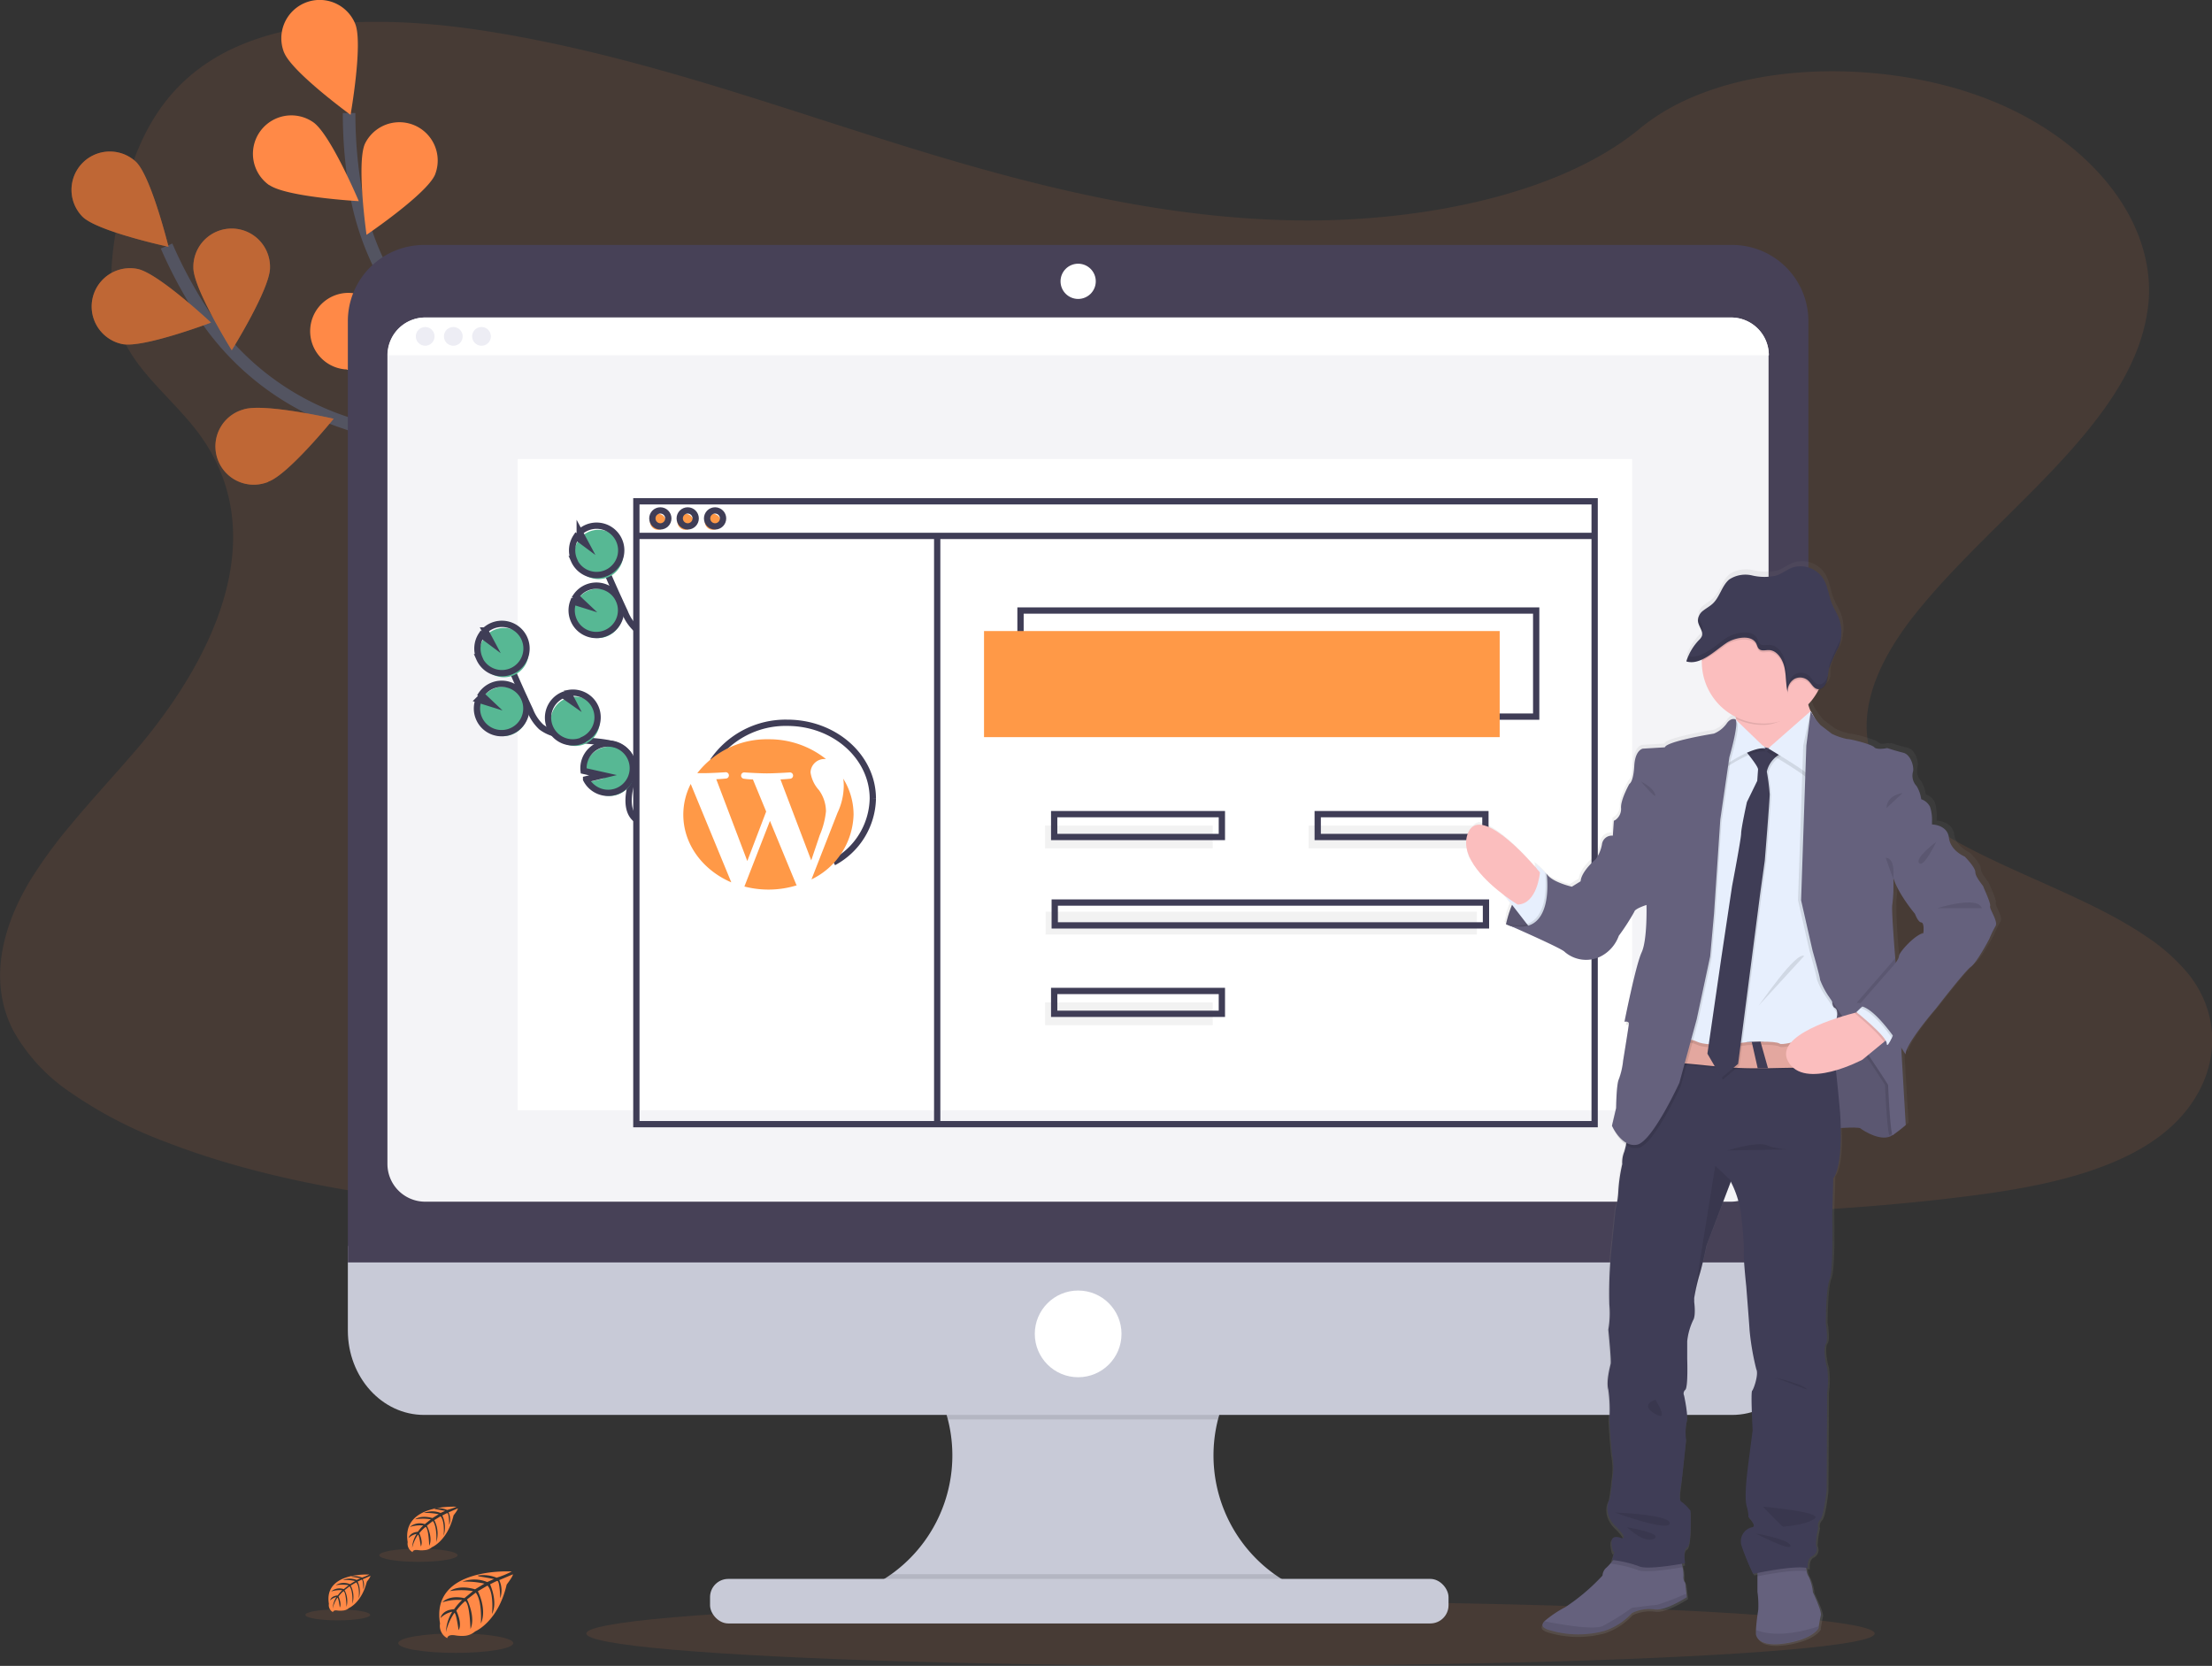 <svg id="b99f8e3e-2880-46bd-8e44-f4d413898fc5" xmlns="http://www.w3.org/2000/svg" xmlns:xlink="http://www.w3.org/1999/xlink" viewBox="0 0 351.53 264.75"><rect x="0" y="0" width="351.53" height="264.75" fill="#333333" stroke="none"/><defs><style>.cls-1,.cls-3{fill:#ff8947;}.cls-1,.cls-17,.cls-6{opacity:0.1;}.cls-1,.cls-4,.cls-6{isolation:isolate;}.cls-18,.cls-2{fill:none;stroke-miterlimit:10;}.cls-2{stroke:#535461;stroke-width:2px;}.cls-4{opacity:0.25;}.cls-5{fill:#c8cad7;}.cls-7{fill:#474157;}.cls-8{fill:#f4f4f7;}.cls-9{fill:#fff;}.cls-10{fill:#ededf4;}.cls-11{fill:url(#linear-gradient);}.cls-12{fill:#65617d;}.cls-13{fill:#e7effd;}.cls-14{fill:#3f3d56;}.cls-15{fill:#fbbebe;}.cls-16{fill:#e3a79f;}.cls-18{stroke:#3f3d56;}.cls-19{fill:#ff9947;}.cls-20{fill:#57b894;}.cls-21{fill:#f2f2f2;}</style><linearGradient id="linear-gradient" x1="-197.59" y1="22.54" x2="-197.59" y2="195.15" gradientTransform="matrix(1, 0, 0, -1, 605.84, 598.76)" gradientUnits="userSpaceOnUse"><stop offset="0" stop-color="gray" stop-opacity="0.25"/><stop offset="0.54" stop-color="gray" stop-opacity="0.12"/><stop offset="1" stop-color="gray" stop-opacity="0.1"/></linearGradient></defs><title>newd</title><path class="cls-1" d="M474.64,495.9q-.49.34-1,.65a35.37,35.37,0,0,1-3.94,2.11c-7.17,3.32-16,4.93-24.6,6-19.3,2.47-39,2.95-58.62,3.42-53,1.27-106.15,2.55-159-.39-20.89-1.16-42.24-3.1-61.18-9.06q-4.07-1.28-8-2.82a68.05,68.05,0,0,1-14.55-7.64,28.75,28.75,0,0,1-9.09-9.8c-4-7.71-1.88-16.37,2.69-23.94a73.89,73.89,0,0,1,6.42-8.79c3.51-4.24,7.4-8.39,11-12.63,12.63-15.14,20.86-34.26,9.21-49.77-3.36-4.46-8.19-8.37-10.92-13-3.49-5.95-3.21-12.55-2.11-19,.14-.81.31-1.62.46-2.42,1.91-9.52,5.47-19.75,16.42-25.71,11.39-6.17,27.58-5.86,41.72-3.67,22,3.43,42.3,10.61,62.79,17.09s42,12.4,64.5,13c19.9.56,43.11-3.65,56.32-14.58,12.83-10.62,36.94-11.43,54.33-5,11.92,4.4,20.83,12.34,24.58,21.26a25.05,25.05,0,0,1,1.64,5.54,22.48,22.48,0,0,1,.31,5.22,23,23,0,0,1-.31,2.56c-2.91,17.61-23.81,31.49-36.51,47.22-6.21,7.68-10.59,16.91-6.32,25.19,6.51,12.62,29.15,17.11,42.84,26.5a30.4,30.4,0,0,1,6.72,6.05C487,477.94,484.52,489.24,474.64,495.9Z" transform="translate(-132.53 -314.54)"/><g id="bcb547b9-8dd8-4d76-924a-52de61933c6c"><path class="cls-2" d="M222.64,413.8s-14.06-24.91-35.24-32.08a43.32,43.32,0,0,1-22-16.42A72.64,72.64,0,0,1,159,353.64" transform="translate(-132.53 -314.54)"/><path class="cls-3" d="M145.66,349c2.41,2.34,13.65,4.76,13.65,4.76s-2.75-11.16-5.17-13.5a6.09,6.09,0,0,0-8.48,8.74Z" transform="translate(-132.53 -314.54)"/><path class="cls-3" d="M152,369.23c3.3.65,14.06-3.42,14.06-3.42s-8.38-7.87-11.68-8.53A6.09,6.09,0,0,0,152,369.23Z" transform="translate(-132.53 -314.54)"/><path class="cls-3" d="M175.16,391.09c3.18-1.1,10.39-10,10.39-10s-11.21-2.56-14.38-1.46a6.09,6.09,0,1,0,3.61,11.63l.36-.12Z" transform="translate(-132.53 -314.54)"/><path class="cls-3" d="M196.4,403.69c3.32-.55,11.95-8.14,11.95-8.14s-10.6-4.43-13.93-3.89a6.09,6.09,0,1,0,2,12Z" transform="translate(-132.53 -314.54)"/><path class="cls-3" d="M175.44,357.09c0,3.36-6.08,13.11-6.08,13.11s-6.09-9.75-6.1-13.11a6.09,6.09,0,1,1,12.18-.27q0,.14,0,.27Z" transform="translate(-132.53 -314.54)"/><path class="cls-3" d="M200.08,372.13c-1,3.21-9.73,10.69-9.73,10.69s-2.9-11.13-1.89-14.33a6.09,6.09,0,0,1,11.61,3.64Z" transform="translate(-132.53 -314.54)"/><path class="cls-3" d="M222,390c-.46,3.33-7.79,12.19-7.79,12.19s-4.74-10.47-4.28-13.81a6.09,6.09,0,0,1,12.09,1.44l0,.19Z" transform="translate(-132.53 -314.54)"/><path class="cls-4" d="M145.66,349c2.41,2.34,13.65,4.76,13.65,4.76s-2.75-11.16-5.17-13.5a6.09,6.09,0,0,0-8.48,8.74Z" transform="translate(-132.53 -314.54)"/><path class="cls-4" d="M152,369.23c3.3.65,14.06-3.42,14.06-3.42s-8.38-7.87-11.68-8.53A6.09,6.09,0,0,0,152,369.23Z" transform="translate(-132.53 -314.54)"/><path class="cls-4" d="M175.16,391.09c3.18-1.1,10.39-10,10.39-10s-11.21-2.56-14.38-1.46a6.09,6.09,0,1,0,3.61,11.63l.36-.12Z" transform="translate(-132.53 -314.54)"/><path class="cls-4" d="M196.4,403.69c3.32-.55,11.95-8.14,11.95-8.14s-10.6-4.43-13.93-3.89a6.09,6.09,0,1,0,2,12Z" transform="translate(-132.53 -314.54)"/><path class="cls-4" d="M175.44,357.09c0,3.36-6.08,13.11-6.08,13.11s-6.09-9.75-6.1-13.11a6.09,6.09,0,1,1,12.18-.27q0,.14,0,.27Z" transform="translate(-132.53 -314.54)"/><path class="cls-4" d="M200.08,372.13c-1,3.21-9.73,10.69-9.73,10.69s-2.9-11.13-1.89-14.33a6.09,6.09,0,0,1,11.61,3.64Z" transform="translate(-132.53 -314.54)"/><path class="cls-4" d="M222,390c-.46,3.33-7.79,12.19-7.79,12.19s-4.74-10.47-4.28-13.81a6.09,6.09,0,0,1,12.09,1.44l0,.19Z" transform="translate(-132.53 -314.54)"/><path class="cls-2" d="M221.83,413.3s-2.75-28.47-19.21-43.61a43.36,43.36,0,0,1-13.41-23.91,72.79,72.79,0,0,1-1.2-13.28" transform="translate(-132.53 -314.54)"/><path class="cls-3" d="M177.69,322.9c1.26,3.12,10.55,9.89,10.55,9.89s2-11.31.75-14.44a6.09,6.09,0,0,0-11.31,4.55Z" transform="translate(-132.53 -314.54)"/><path class="cls-3" d="M175.32,343.94c2.75,1.93,14.23,2.57,14.23,2.57s-4.47-10.59-7.22-12.53a6.09,6.09,0,0,0-7,10Z" transform="translate(-132.53 -314.54)"/><path class="cls-3" d="M187.63,373.3c3.36.28,13.58-5,13.58-5s-9.21-6.88-12.56-7.17a6.09,6.09,0,1,0-1.29,12.11l.27,0Z" transform="translate(-132.53 -314.54)"/><path class="cls-3" d="M201.94,393.41c3.26.85,14.22-2.6,14.22-2.6s-7.91-8.34-11.17-9.19a6.09,6.09,0,1,0-3.06,11.79Z" transform="translate(-132.53 -314.54)"/><path class="cls-3" d="M201.65,342.33c-1.36,3.08-10.87,9.53-10.87,9.53s-1.62-11.38-.26-14.46a6.09,6.09,0,0,1,11.13,4.93Z" transform="translate(-132.53 -314.54)"/><path class="cls-3" d="M218.09,366.07c-2.22,2.53-13.23,5.84-13.23,5.84s1.86-11.35,4.08-13.87a6.09,6.09,0,0,1,9.32,7.84Z" transform="translate(-132.53 -314.54)"/><path class="cls-3" d="M230.91,391.34c-1.76,2.87-12.05,8-12.05,8s-.09-11.5,1.67-14.36a6.09,6.09,0,1,1,10.39,6.37Z" transform="translate(-132.53 -314.54)"/></g><ellipse class="cls-1" cx="195.55" cy="259.61" rx="102.37" ry="5.14"/><path class="cls-3" d="M213.86,564.29s-12.92-.78-11.4,8.27a2.21,2.21,0,0,0,1.15,2.33s0-.67,1.32-.44a6.11,6.11,0,0,0,1.41.07,2.92,2.92,0,0,0,1.71-.71h0s3.63-1.5,5-7.44c0,0,1-1.29,1-1.63l-2.18.92a3.9,3.9,0,0,1,.16,2.88s-.07-2.82-.49-2.75c-.09,0-1.13.54-1.13.54s1.28,2.75.31,4.73c0,0,.37-3.38-.72-4.53l-1.53.9s1.5,2.83.48,5.14c0,0,.26-3.54-.81-4.92l-1.39,1.08s1.41,2.79.55,4.7c0,0-.11-4.12-.85-4.43a7.91,7.91,0,0,0-1.4,1.53s1,2,.36,3.09c0,0-.37-2.75-.67-2.75a8.92,8.92,0,0,0-1.34,3.06,6.6,6.6,0,0,1,1-3.24,3.64,3.64,0,0,0-1.86,1s.19-1.29,2.16-1.4a8.58,8.58,0,0,1,1.27-1.46,7.92,7.92,0,0,0-3.14.36s1-1.22,3.5-.66l1.37-1.12a11.37,11.37,0,0,0-3.67,0s1.26-1.07,4-.29l1.49-.9a13.75,13.75,0,0,0-3.5-.31,5.38,5.38,0,0,1,3.94.06l1.07-.48s-1.61-.31-2.08-.37-.5-.18-.5-.18a5.58,5.58,0,0,1,3,.34A14,14,0,0,0,213.86,564.29Z" transform="translate(-132.53 -314.54)"/><ellipse class="cls-1" cx="72.43" cy="261.14" rx="9.14" ry="1.55"/><path class="cls-3" d="M191.22,564.78s-7.28-.44-6.42,4.66a1.24,1.24,0,0,0,.65,1.31s0-.38.75-.25a3.4,3.4,0,0,0,.79,0,1.63,1.63,0,0,0,1-.4h0s2-.84,2.84-4.19c0,0,.59-.73.57-.92l-1.22.53a2.21,2.21,0,0,1,.09,1.62s0-1.59-.27-1.55c0,0-.64.31-.64.31a3.63,3.63,0,0,1,.18,2.67s.21-1.9-.4-2.55l-.88.5a3.82,3.82,0,0,1,.27,2.9s.15-2-.45-2.77l-.79.61a3.71,3.71,0,0,1,.31,2.65s-.06-2.32-.48-2.5a4.72,4.72,0,0,0-.79.86s.54,1.14.2,1.74c0,0-.2-1.55-.38-1.56a5.13,5.13,0,0,0-.75,1.73,3.74,3.74,0,0,1,.59-1.83,2.07,2.07,0,0,0-1,.54s.11-.72,1.22-.79a4.87,4.87,0,0,1,.72-.83,4.49,4.49,0,0,0-1.77.2,2,2,0,0,1,2-.37l.78-.63a6.39,6.39,0,0,0-2.07,0,2.49,2.49,0,0,1,2.28-.16l.84-.5a7.71,7.71,0,0,0-2-.17,3,3,0,0,1,2.22,0l.61-.27s-.92-.18-1.17-.2-.28-.1-.28-.1a3.11,3.11,0,0,1,1.7.19A7.5,7.5,0,0,0,191.22,564.78Z" transform="translate(-132.53 -314.54)"/><ellipse class="cls-1" cx="53.68" cy="256.65" rx="5.15" ry="0.87"/><path class="cls-3" d="M205.08,554s-8.79-.53-7.76,5.63a1.5,1.5,0,0,0,.78,1.58s0-.46.92-.31a4,4,0,0,0,1,0,2,2,0,0,0,1.16-.47h0s2.47-1,3.43-5.06c0,0,.71-.88.68-1.11l-1.48.64a2.67,2.67,0,0,1,.11,2s0-1.92-.33-1.88c-.06,0-.77.37-.77.37a4.39,4.39,0,0,1,.21,3.22s.25-2.3-.49-3.09l-1,.61a4.62,4.62,0,0,1,.33,3.5s.18-2.41-.55-3.36l-.95.74s1,1.9.37,3.2c0,0-.08-2.81-.58-3a5.86,5.86,0,0,0-1,1s.66,1.38.25,2.11c0,0-.25-1.87-.46-1.88a6.33,6.33,0,0,0-.92,2.09,4.51,4.51,0,0,1,.71-2.21,2.49,2.49,0,0,0-1.27.66s.13-.88,1.47-1a5.73,5.73,0,0,1,.86-1,5.42,5.42,0,0,0-2.14.24,2.41,2.41,0,0,1,2.38-.45L201,556a7.78,7.78,0,0,0-2.5,0s.86-.73,2.75-.2l1-.61a10,10,0,0,0-2.38-.2,3.65,3.65,0,0,1,2.68,0l.73-.33s-1.09-.21-1.41-.25-.34-.13-.34-.13a3.8,3.8,0,0,1,2.06.23A8.78,8.78,0,0,0,205.08,554Z" transform="translate(-132.53 -314.54)"/><ellipse class="cls-1" cx="66.5" cy="247.17" rx="6.22" ry="1.05"/><path class="cls-5" d="M339.38,567.17v2.39H268.72v-1.94a23.22,23.22,0,0,0,1.6-42.89h68.59a23.24,23.24,0,0,0,.47,42.44Z" transform="translate(-132.53 -314.54)"/><path class="cls-6" d="M338.91,524.73a23.25,23.25,0,0,0-12.83,15.4H283.16a23.25,23.25,0,0,0-12.83-15.4Z" transform="translate(-132.53 -314.54)"/><path class="cls-5" d="M187.81,512.56V526c0,7.41,5.42,13.41,12.11,13.41H407.81c6.69,0,12.11-6,12.11-13.41V512.56Z" transform="translate(-132.53 -314.54)"/><path class="cls-6" d="M339.38,567.17v2.39H268.72v-1.94a23.26,23.26,0,0,0,5.45-2.9h60.88A23.24,23.24,0,0,0,339.38,567.17Z" transform="translate(-132.53 -314.54)"/><rect class="cls-5" x="112.84" y="250.93" width="117.36" height="7.08" rx="2.9" ry="2.9"/><path class="cls-7" d="M419.92,365.58a12.11,12.11,0,0,0-12.11-12.11H199.92a12.11,12.11,0,0,0-12.11,12.11h0V515.17H419.92Z" transform="translate(-132.53 -314.54)"/><path class="cls-8" d="M413.59,371V499.52a6,6,0,0,1-6,6H200.1a6,6,0,0,1-6-6h0V371a6,6,0,0,1,6-6H407.63a6,6,0,0,1,6,6Z" transform="translate(-132.53 -314.54)"/><circle class="cls-9" cx="171.34" cy="44.71" r="2.8"/><circle class="cls-9" cx="171.34" cy="211.99" r="6.89"/><path class="cls-9" d="M413.59,371H194.14a6,6,0,0,1,6-6H407.63a6,6,0,0,1,6,6Z" transform="translate(-132.53 -314.54)"/><circle class="cls-10" cx="67.57" cy="53.46" r="1.49"/><circle class="cls-10" cx="72.04" cy="53.46" r="1.49"/><circle class="cls-10" cx="76.52" cy="53.46" r="1.49"/><rect class="cls-9" x="82.27" y="72.95" width="177.11" height="103.5"/><path class="cls-11" d="M449.7,458c.17-.46-1.08-3-1.08-3.11s-1.3-1.53-1.3-2.33-1.71-2.49-1.71-2.49-2.3-1-2.55-3-2.75-2.12-2.75-2.12h0v-.48A7,7,0,0,0,440,442a2.44,2.44,0,0,0-1.42-1.2,5.33,5.33,0,0,0-.75-2.12,2.38,2.38,0,0,1-.58-2.24c.25-.79-.33-2.78-1.55-3.06s-2.59-.75-2.59-.75l-.34.05-.17-.05a7.21,7.21,0,0,1-.88.11,1.08,1.08,0,0,1-.71-.24c-.43-.47-3.79-1.35-4.43-1.35a10.26,10.26,0,0,1-2.43-.83l-1.8-1.37a11.52,11.52,0,0,1-1.57-2.17l0,0h0a7.82,7.82,0,0,1-.38-1.09h0a10,10,0,0,0,1.56-2.14l.12-.24a.88.88,0,0,0,.27,0l.11,0a1.83,1.83,0,0,0,.89-1.06h0c0-.09.06-.18.08-.27l0-.09a1,1,0,0,1,0-.19l0-.11c0-.06,0-.13,0-.19a.56.56,0,0,0,0-.1s0-.16,0-.24h0a8.37,8.37,0,0,1,.13-.87h0a15.38,15.38,0,0,1,1.41-3.12h0c.07-.15.13-.31.19-.46s.12-.33.16-.5a.73.73,0,0,1,0-.16c0-.13.06-.25.09-.38a1,1,0,0,1,0-.17c0-.17.05-.35.07-.52a6.42,6.42,0,0,0-.43-2.92c-.31-.78-.78-1.48-1.1-2.26-.48-1.18-.61-2.52-1.19-3.65a4.33,4.33,0,0,0-5.19-2.12c-.92.34-1.7,1-2.62,1.29a8.72,8.72,0,0,1-3.84-.08,4.77,4.77,0,0,0-3.72.64c-1.19,1-1.51,2.77-2.62,3.83-.47.44-1,.73-1.53,1.14a2.49,2.49,0,0,0-.77,1.06l0,.09a.61.61,0,0,0,0,.11.89.89,0,0,1,0,.13.39.39,0,0,0,0,.09,1.81,1.81,0,0,0,0,.22h0a1.55,1.55,0,0,0,0,.21v.06a1.17,1.17,0,0,0,.05.17v0l.07.19a.81.81,0,0,0,0,.09l0,.08a5.15,5.15,0,0,1,.39,1,1.07,1.07,0,0,1,0,.64,2,2,0,0,1-.46.61,8.63,8.63,0,0,0-1.89,3c0,.13-.09.26-.13.39h0l.05,0a2.25,2.25,0,0,0,.37.08l.21,0a3.21,3.21,0,0,0,.85-.06l.21,0a5.45,5.45,0,0,0,.85-.31v.4a9.88,9.88,0,0,0,5.5,8.83l0,.27,0,.23-.11-.11s-.75-.38-1.46.71a4.73,4.73,0,0,1-2.05,1.58s-7.61,1.2-7.9,2.2l-3.55.21s-1.26.17-1.38,2.78-.79,2.87-.79,2.87-1.46,2.58-1.34,3.91a2.17,2.17,0,0,1-1.16,2l-.17,2.37a1.61,1.61,0,0,0-1.76,1.41,5.68,5.68,0,0,1-1,2.37s-2.3,1.91-2.43,3.53l-1.42.87s-3.31-.75-4.06-2.08l-.23-.22,0,0h0a12.1,12.1,0,0,0-1.38-1.22,1,1,0,0,1,.07.67l-.24-.27-.66-.71s-4.92-5.65-8-6h0a2,2,0,0,0-1.41,1.36c-.4,1.35-.81,3.59.22,4.69l4.94,5.28.13.09,1.08,1.38c-.18.43-.33.86-.46,1.24v0l-.08.24,0,.08-.07.23c0,.07,0,.09,0,.14s0,.05,0,.08c-.12.42-.19.74-.23.92l-.28-.09.27.12a.27.27,0,0,0,0,0,.64.64,0,0,0,0,.09l.26.11c1.46.64,8.78,3.85,9.17,4.33a5.3,5.3,0,0,0,5.69.79,6,6,0,0,0,3.06-3.36,34.54,34.54,0,0,0,2.51-3.86c.08-.5,2-1.08,2-1.08s.17,5.56-.79,7.6-2.75,11-2.75,11a1.27,1.27,0,0,1,.36,0L391,477a1.24,1.24,0,0,1,.44,0c-.13,1-.92,5.78-.92,5.78a12,12,0,0,1-.67,2.91c-.42.75-.46,4.65-.46,4.65l-.67,2.82s.09.2.25.49h0a7.23,7.23,0,0,0,1.93,2.49,5.1,5.1,0,0,1-.34,1.29,4.52,4.52,0,0,0-.33,2,25.29,25.29,0,0,0-.63,4.11,15,15,0,0,1-.46,3.16l-.75,7.23a68.1,68.1,0,0,0-.25,8,15.25,15.25,0,0,1-.17,4s.5,4.94.38,5.48-.75,2.87-.38,4.15a22.54,22.54,0,0,1,.17,4.82s.25,4.65.54,6.15a10.67,10.67,0,0,1-.08,3.41,30.92,30.92,0,0,1-.42,3.2c-.11,0-1.22,2.2,1,4.36s.84,1.83.84,1.83-1.76-.87-1.55.92.47,1.26.5,1.22l-.42,1.37.31,0-.24.31a6.62,6.62,0,0,1-.84.88,1.79,1.79,0,0,0-.55,1.2,32.71,32.71,0,0,1-6,5.07,17.52,17.52,0,0,0-3.4,2.29c-.52.56-.43,1,.64,1.37a16.32,16.32,0,0,0,9.08.17,10.62,10.62,0,0,0,4.43-2.87,6.33,6.33,0,0,1,3.55-.58c1.76.33,5.27-2,5.27-2l-.06-.59-.19-1.7a1.34,1.34,0,0,1-.31-1,5.32,5.32,0,0,0-.15-1.49l-.09-.48.32-.06s-.42-2.12.34-2.54.54-5.85.54-5.85a6.64,6.64,0,0,0-1.46-1.45c-.5-.21,0-2.78,0-3.11s.72-6.8.72-6.8a8.73,8.73,0,0,1,.08-2.91c.33-.87-.42-4.24-.42-4.24a.78.78,0,0,1,.21-.92c.46-.5.29-4.94.29-4.94s0-2.24,0-2.83a10.27,10.27,0,0,1,1-3.4c.46-.71.17-2.91.17-2.91h0l0-.17a1.85,1.85,0,0,1,0-.23l0-.22a31.91,31.91,0,0,1,.82-3.61c.54-1.74,1.17-4.82,1.17-4.82l3.89-10.16,0-.12a15.92,15.92,0,0,1,1.8,6.4,36.69,36.69,0,0,1,.34,4.69,55.77,55.77,0,0,0,.38,5.69s.54,6.72.54,7a40.81,40.81,0,0,0,1.09,6.27c.42.79-.42,3.2-.67,3.45s.08,6.36.08,6.36-.63,4.82-.75,5.81-.63,4.82-.21,6.31.25,1.7.25,1.7,1.51,1.53.61,1.66a2.3,2.3,0,0,0-1.67,3,39.52,39.52,0,0,0,1.83,4.45l.69-.15v.49l0,2.47a13.84,13.84,0,0,1,.13,2.91,30.83,30.83,0,0,0-.34,3.23c0,.35,0,.59,0,.59s0,2.2,4.64,1.53,5.49-2.48,5.49-2.48a1,1,0,0,1,0-.23c.07-.42.22-1.31.34-1.81.17-.67-1.34-3.67-1.34-3.67a7.64,7.64,0,0,0-.67-2.49,2.12,2.12,0,0,1-.34-.87c0-.17-.07-.34-.1-.51l.31.05c.14,0-.25-1.45.71-1.91a1.38,1.38,0,0,0,.58-1.83,14,14,0,0,1,.38-2.75,1.36,1.36,0,0,1,.34-1.33c.59-.58,1-4.65,1-4.65l.08-15.7a14.58,14.58,0,0,0,0-3.91c-.35-1.12-.67-3.28-.21-3.86s0-3.28,0-3.28,0-5.69.63-7.1.42-10.34.42-10.34l.17-5.86s1.37-1.29,1-8a11.22,11.22,0,0,1,3.36.06c.46.37,3.43,2.29,5.19,1.08a23.08,23.08,0,0,0,2.09-1.62l-.74-12.45c.46.69.74,1.16.74,1.16,0-1.74,4.93-7.39,4.93-7.39s4.6-5.94,5.6-6.65,3-4.45,3-4.45a18.1,18.1,0,0,1,1-2.07C451.05,460.47,449.53,458.48,449.7,458Zm-10.79,4.36c-1.25.13-3.89,3-3.93,3.61a2.62,2.62,0,0,1-.56,1.12c0-.25,0-.5-.06-.76a84.32,84.32,0,0,1-.47-8.58,25.14,25.14,0,0,0,.16-4.11h0l0-.06a21.23,21.23,0,0,0,3.46,5.68s.46,1.33,1,1.37.34,1.74.34,1.74Z" transform="translate(-132.53 -314.54)"/><path class="cls-12" d="M371.86,461.44s1.53-8,6.42-8l3.58,7.38-2.39,1.65S374.29,462.59,371.86,461.44Z" transform="translate(-132.53 -314.54)"/><path class="cls-6" d="M381.88,460.77l-2.39,1.65a28.07,28.07,0,0,1-6.26-.53,7.08,7.08,0,0,1-1.36-.46.45.45,0,0,1,0-.13.16.16,0,0,1,0,0,18.09,18.09,0,0,1,.92-2.94,11.29,11.29,0,0,1,.51-1.1,7.43,7.43,0,0,1,3.11-3.41,4.24,4.24,0,0,1,1.63-.43h.22l.08.16,1.22,2.49Z" transform="translate(-132.53 -314.54)"/><path class="cls-12" d="M422.6,494s5.15-.49,5.6-.13,3.38,2.27,5.11,1.07.58-5.36.58-5.52-.16-6.06-.16-6.06l-3.09-4.16-3.87-7.3-7.91-.78.2,11.58,0,5.93Z" transform="translate(-132.53 -314.54)"/><path class="cls-6" d="M422.6,494s5.15-.49,5.6-.13,3.38,2.27,5.11,1.07.58-5.36.58-5.52-.16-6.06-.16-6.06l-3.09-4.16-3.87-7.3-7.91-.78.2,11.58,0,5.93Z" transform="translate(-132.53 -314.54)"/><path class="cls-6" d="M377.26,453.19s-.41,5-3.54,5.11c0,0-.89-.53-2.08-1.43l-.27-.35a4.06,4.06,0,0,0,1.72.46,2.31,2.31,0,0,0,2.24-1.41,17.54,17.54,0,0,0,.87-2,5.81,5.81,0,0,0,.31-1.24Z" transform="translate(-132.53 -314.54)"/><path class="cls-13" d="M375.89,462.3l-.71-.92-2.37-3.06-1.22-1.56a4.06,4.06,0,0,0,1.72.46,2.32,2.32,0,0,0,2.24-1.41,17.54,17.54,0,0,0,.87-2c.39-1.11.39-1.68.24-1.88a12.85,12.85,0,0,1,1.36,1.21l0,0,.23.22.08.17,1.19,2.39v.1C379.67,456.81,380.08,461.62,375.89,462.3Z" transform="translate(-132.53 -314.54)"/><path class="cls-12" d="M400.59,568.38s-3.47,2.27-5.19,1.93a6.19,6.19,0,0,0-3.5.58,10.43,10.43,0,0,1-4.37,2.84,16,16,0,0,1-8.94-.17c-1.05-.35-1.14-.8-.63-1.36a17.94,17.94,0,0,1,3.36-2.26,32.35,32.35,0,0,0,5.88-5,1.79,1.79,0,0,1,.54-1.19,6.89,6.89,0,0,0,.83-.87c.44-.53.86-1.07.86-1.07l10.18.33s.17.73.31,1.48a5.34,5.34,0,0,1,.14,1.48,1.34,1.34,0,0,0,.29,1l.18,1.68Z" transform="translate(-132.53 -314.54)"/><path class="cls-12" d="M421.9,571.24c-.12.49-.27,1.38-.34,1.79l0,.23s-.83,1.81-5.4,2.47-4.58-1.53-4.58-1.53,0-.24,0-.59a31.57,31.57,0,0,1,.37-3.2,14.79,14.79,0,0,0-.13-2.89l0-2.44,0-1.71,7.59-.79a14.13,14.13,0,0,0,.24,1.69,2.25,2.25,0,0,0,.33.86,7.56,7.56,0,0,1,.66,2.47S422.06,570.58,421.9,571.24Z" transform="translate(-132.53 -314.54)"/><path class="cls-6" d="M399.6,562.13s.17.73.31,1.48c-1.1.2-5.91,1-7.11.45a18.76,18.76,0,0,0-4.28-1l0-.16c.44-.53.86-1.07.86-1.07Z" transform="translate(-132.53 -314.54)"/><path class="cls-6" d="M419.58,564.27c-1.92-.33-6.14.46-7.79.8l0-1.71,7.59-.79A14.13,14.13,0,0,0,419.58,564.27Z" transform="translate(-132.53 -314.54)"/><path class="cls-14" d="M423.87,501.79l-.16,5.81s.2,8.86-.41,10.26-.61,7-.61,7,.41,2.68,0,3.25-.13,2.72.21,3.83a14.92,14.92,0,0,1,0,3.88l-.08,15.58s-.45,4-1,4.62a1.35,1.35,0,0,0-.34,1.31,14.05,14.05,0,0,0-.37,2.72,1.37,1.37,0,0,1-.57,1.82c-.95.45-.7,1.89-.7,1.89-2.26-.53-8.7.92-8.7.92a39.19,39.19,0,0,1-1.82-4.41,2.29,2.29,0,0,1,1.37-2.93l.28-.08c.86-.12-.61-1.65-.61-1.65s.16-.21-.25-1.69.08-5.28.2-6.27.75-5.77.75-5.77-.33-6.06-.08-6.31,1.07-2.64.66-3.42a41.05,41.05,0,0,1-1.07-6.22c0-.29-.53-7-.53-7s-.5-4.66-.38-5.63a37.73,37.73,0,0,0-.33-4.66,15.85,15.85,0,0,0-1.77-6.35l0,.12-3.83,10.06s-.61,3.06-1.15,4.78a31.38,31.38,0,0,0-.81,3.58l0,.22a1.33,1.33,0,0,1,0,.23l0,.16h0s.29,2.18-.16,2.89a10.27,10.27,0,0,0-.95,3.38c0,.58,0,2.8,0,2.8s.16,4.41-.29,4.89a.77.77,0,0,0-.21.92s.74,3.34.41,4.2a8.66,8.66,0,0,0-.08,2.88s-.66,6.39-.74,6.72-.54,2.88,0,3.09a6.64,6.64,0,0,1,1.44,1.44s.21,5.4-.53,5.81-.33,2.51-.33,2.51-6,1.16-7.33.49a18.78,18.78,0,0,0-4.28-1l.41-1.36s-.31.49-.49-1.2,1.53-.92,1.53-.92,1.36.33-.83-1.81-1.11-4.33-1-4.33a28.15,28.15,0,0,0,.41-3.17,10.51,10.51,0,0,0,.08-3.38c-.29-1.48-.54-6.1-.54-6.1a22.56,22.56,0,0,0-.16-4.78c-.37-1.28.25-3.58.37-4.12s-.37-5.44-.37-5.44a15.22,15.22,0,0,0,.16-4,67.93,67.93,0,0,1,.25-7.91l.74-7.17a15.14,15.14,0,0,0,.45-3.13,25.61,25.61,0,0,1,.61-4.08,4.53,4.53,0,0,1,.33-2,15.21,15.21,0,0,0,.58-3.54l4-9.07,1.94-8,26.17-.25s.09.69.25,2,.38,3.13.63,5.43c.23,2.09.48,4.55.72,7.29C425.52,500.22,423.87,501.79,423.87,501.79Z" transform="translate(-132.53 -314.54)"/><path class="cls-15" d="M421.44,429.61l-6.11,6.51s-7.83-3.14-7-4.2c.31-.42.27-1.72.09-3.17-.31-2.28-.92-4.91-.92-4.91s13.68-2.23,12.53.08a3.8,3.8,0,0,0-.09,2.75A10.27,10.27,0,0,0,421.44,429.61Z" transform="translate(-132.53 -314.54)"/><path class="cls-6" d="M420,423.92c-.42.84-.61.92-.36,1.83-1.79,1.92-4.06,4-6.89,4a9.73,9.73,0,0,1-4.37-1c-.31-2.28-.92-4.91-.92-4.91S421.2,421.62,420,423.92Z" transform="translate(-132.53 -314.54)"/><path class="cls-15" d="M422.6,419.72a9.81,9.81,0,0,1-19.62,0v-.14a9.81,9.81,0,0,1,19.62.14Z" transform="translate(-132.53 -314.54)"/><path class="cls-6" d="M424,484.44c-1.3,0-5.63,0-10.46.12h-.06l-1.59,0h-.05c-5.74.09-11.39-1-13.65-.82-4.82.45,1.73-4.45,1.73-4.45a40.28,40.28,0,0,0,11,1.11l1.39-.07c4.38-.25,8.78-.66,11.09-1.35C423.55,480.28,423.77,482.13,424,484.44Z" transform="translate(-132.53 -314.54)"/><path class="cls-16" d="M424,484.19c-1.3,0-5.63,0-10.46.12h-.06l-1.59,0h-.05c-5.74.09-11.39-1-13.65-.82-4.82.45,1.73-4.45,1.73-4.45a40.35,40.35,0,0,0,11,1.11l1.39-.07c4.38-.25,8.78-.66,11.09-1.35C423.55,480,423.77,481.89,424,484.19Z" transform="translate(-132.53 -314.54)"/><path class="cls-6" d="M410.15,432.34l-7.58,3.54-5.85,45.26s3.46-1.57,5.44-.58,8.08.08,8.08.08,4.45-.25,5.11.25,8.41-2.06,8.41-2.06,1.4-3.13.33-3.63.33-5.36.33-5.36l-.66-32.65-1.32-4.2-3.54-2.14-3.63,2.88-1.73.25Z" transform="translate(-132.53 -314.54)"/><path class="cls-13" d="M410.15,431.84l-7.58,3.54-5.85,45.26s3.46-1.57,5.45-.57,8.08.08,8.08.08,4.45-.25,5.11.25,8.41-2.06,8.41-2.06,1.4-3.14.33-3.63.33-5.36.33-5.36l-.66-32.65-1.32-4.2-3.54-2.14-3.63,2.88-1.73.25Z" transform="translate(-132.53 -314.54)"/><path class="cls-6" d="M410,433.94s2.18,2.59,2.14,3.13-.13,1.81-.13,1.81l-1.63,3.35s-.92,4.16-.92,5-1.45,8.38-1.45,8.38l-1.73,11.54-2.18,15.13,2.23,3.83,2.64-2.22,3.5-27,.74-5.32s.79-9.56.79-10.55a33.45,33.45,0,0,0-.46-3.58,4.24,4.24,0,0,1,2.75-3.06c2.21-.58-.16-.12-.16-.12l-1.28-1-1.1.45S410.69,432.79,410,433.94Z" transform="translate(-132.53 -314.54)"/><path class="cls-14" d="M409.78,433.7s2.18,2.59,2.14,3.13-.13,1.81-.13,1.81L410.15,442s-.92,4.16-.92,5-1.44,8.37-1.44,8.37l-1.73,11.54L403.87,482l2.24,3.84,2.64-2.22,3.5-27,.74-5.32s.78-9.56.78-10.55a33.45,33.45,0,0,0-.46-3.58,4.24,4.24,0,0,1,2.75-3.06c2.21-.58-.16-.13-.16-.13l-1.28-1-1.11.45S410.44,432.54,409.78,433.7Z" transform="translate(-132.53 -314.54)"/><path class="cls-6" d="M408.34,429.35s-.33.25-.41,1.9a33.43,33.43,0,0,1-1.22,5.36s4.28-3,6.42-2.64Z" transform="translate(-132.53 -314.54)"/><path class="cls-13" d="M408.34,428.87s-.33.25-.41,1.9a33.49,33.49,0,0,1-1.22,5.36s4.28-3,6.42-2.64Z" transform="translate(-132.53 -314.54)"/><path class="cls-6" d="M420,428,413.28,434s5.69,3.38,6.42,4.2,1.48-8.08,1.48-8.08Z" transform="translate(-132.53 -314.54)"/><path class="cls-13" d="M420.29,427.55l-6.76,5.93s5.69,3.38,6.42,4.2,1.48-8.08,1.48-8.08Z" transform="translate(-132.53 -314.54)"/><path class="cls-6" d="M408.58,429.35s-.74-.37-1.44.7a4.66,4.66,0,0,1-2,1.56s-7.5,1.19-7.79,2.18l-3.5.21s-1.24.17-1.36,2.75-.78,2.84-.78,2.84-1.44,2.58-1.32,3.9a2.18,2.18,0,0,1-1.11,2l5.15,13.4s.16,5.52-.78,7.54-2.72,11-2.72,11,.74-.16.7.33-.92,5.89-.92,5.89a11.89,11.89,0,0,1-.66,2.88c-.41.75-.45,4.62-.45,4.62l-.66,2.81s1.56,3.5,4,3,6.72-9.85,6.72-9.85L402.36,477l2.14-10,.61-6.76,1-15,1.44-9.89S409.16,430.07,408.58,429.35Z" transform="translate(-132.53 -314.54)"/><path class="cls-12" d="M408.34,428.87s-.74-.37-1.44.7a4.66,4.66,0,0,1-2,1.56s-7.5,1.2-7.79,2.18l-3.5.21s-1.22.17-1.36,2.75-.78,2.85-.78,2.85-1.44,2.56-1.32,3.87a2.17,2.17,0,0,1-1.11,2l5.15,13.4s.16,5.52-.78,7.54-2.72,11-2.72,11,.74-.16.7.33-.92,5.89-.92,5.89a11.94,11.94,0,0,1-.66,2.89c-.41.75-.45,4.61-.45,4.61l-.66,2.81s1.56,3.5,4,3,6.72-9.85,6.72-9.85l2.75-10.08,2.14-10,.61-6.76,1-15,1.44-9.89S408.91,429.57,408.34,428.87Z" transform="translate(-132.53 -314.54)"/><path class="cls-6" d="M381.88,460.77l-2.39,1.65a28.07,28.07,0,0,1-6.26-.53l-1.33-.59-.27-.12.28.09a5.42,5.42,0,0,0,3.3.12c3.38-1.14,3-6.72,2.88-8a1.11,1.11,0,0,0,0-.24h0l0,0a1.77,1.77,0,0,0,.16.22l.15.16h0l1.19,2.39v.1Z" transform="translate(-132.53 -314.54)"/><path class="cls-6" d="M419.1,433l1.19-5.44a6.45,6.45,0,0,0,1.07,2.18l1.77,1.36a10.3,10.3,0,0,0,2.39.83c.62,0,4,.86,4.37,1.32s2.06.13,2.06.13,1.36.45,2.55.74,1.77,2.26,1.53,3.06a2.37,2.37,0,0,0,.58,2.22,5.3,5.3,0,0,1,.74,2.1,2.43,2.43,0,0,1,1.4,1.19,8.48,8.48,0,0,1,.31,2.89l-6.14,8.65a25.16,25.16,0,0,1-.16,4.08c-.25.74.86,13.35.86,13.35l1.28,21.69a23.08,23.08,0,0,1-2.06,1.61c-.37.17-.74-7.67-.74-7.94s-9.54-14.28-9.54-14.28a12.75,12.75,0,0,1-1.28-2.51c0-.46-1.19-4.62-1.19-4.62l-1.82-8Z" transform="translate(-132.53 -314.54)"/><path class="cls-12" d="M439.56,445.09v.47l-6.14,8.65h0a25.16,25.16,0,0,1-.16,4.08c-.14.43.17,4.86.46,8.51.21,2.63.4,4.84.4,4.84l.54,9.2.73,12.49a23.08,23.08,0,0,1-2.06,1.61c-.37.17-.74-7.67-.74-7.94s-9.54-14.25-9.54-14.25a12.84,12.84,0,0,1-1.28-2.51c0-.45-1.19-4.62-1.19-4.62l-1.82-8,.83-24.57.7-5.44a11.8,11.8,0,0,0,1.57,2.18l1.77,1.36a10.3,10.3,0,0,0,2.39.83c.62,0,4,.86,4.37,1.32s2.06.13,2.06.13,1.36.45,2.55.74,1.77,2.27,1.53,3.06a2.38,2.38,0,0,0,.58,2.23,5.33,5.33,0,0,1,.74,2.1,2.43,2.43,0,0,1,1.4,1.2A6.55,6.55,0,0,1,439.56,445.09Z" transform="translate(-132.53 -314.54)"/><path class="cls-6" d="M389.17,554.92c.2,0,8.86.33,8.7,1.73S389.17,554.92,389.17,554.92Z" transform="translate(-132.53 -314.54)"/><path class="cls-6" d="M391.11,557.27s5.81.95,4.28,1.81S391.11,557.27,391.11,557.27Z" transform="translate(-132.53 -314.54)"/><path class="cls-6" d="M412.71,554s9.65.83,8.2,1.89-4.86,1.24-5,1.28S412.71,554,412.71,554Z" transform="translate(-132.53 -314.54)"/><path class="cls-6" d="M411.55,558.25s5.36.92,5.52,1.94S411.55,558.25,411.55,558.25Z" transform="translate(-132.53 -314.54)"/><path class="cls-6" d="M414.52,533.44s4.89,1.16,5.19,1.94Z" transform="translate(-132.53 -314.54)"/><path class="cls-6" d="M395.6,537s-2.55.74-.08,2.22S395.6,537,395.6,537Z" transform="translate(-132.53 -314.54)"/><path class="cls-6" d="M406.94,497.38c.29,0,4.78-1.48,6.35-.83a10.47,10.47,0,0,0,3.5.66Z" transform="translate(-132.53 -314.54)"/><path class="cls-6" d="M407.51,502.08l0,.41-3.83,10.06s-.61,3.06-1.15,4.78a31.38,31.38,0,0,0-.81,3.58l3.4-21.08Z" transform="translate(-132.53 -314.54)"/><path class="cls-14" d="M413.5,484.31l-1.59,0h-.05l-.94-4.16,1.39-.07Z" transform="translate(-132.53 -314.54)"/><path class="cls-15" d="M432.94,479.28l-1,.85-3.43,2.82s-9.28,4.95-11.83.25c-2.25-4.14,8.25-7.1,10.8-7.74l.54-.13Z" transform="translate(-132.53 -314.54)"/><path class="cls-6" d="M393.33,438.76s1.82.83,2.23,2S393.33,438.76,393.33,438.76Z" transform="translate(-132.53 -314.54)"/><path class="cls-6" d="M387.73,451.13s-2.64,3.21-1.57,4.45S387.73,451.13,387.73,451.13Z" transform="translate(-132.53 -314.54)"/><path class="cls-6" d="M434.88,440.58s-2.47.25-2.55,2.39Z" transform="translate(-132.53 -314.54)"/><path class="cls-6" d="M412,474.38c.25-.25,5.94-8.66,7.25-7.91Z" transform="translate(-132.53 -314.54)"/><path class="cls-6" d="M422.6,419.72a9.78,9.78,0,0,1-1.16,4.63h-.07c-.61-.13-.94-.86-1.42-1.31a1.93,1.93,0,0,0-2.22-.31,2.26,2.26,0,0,0-1.09,2.11c-.31-1.32-.21-2.72-.52-4s-1.22-2.66-2.49-2.68c-.54,0-1.18.2-1.57-.21-.24-.24-.29-.63-.46-.93-.92-1.46-3.65-.72-4.77,0A29.29,29.29,0,0,1,403,419.6a9.81,9.81,0,0,1,19.62.14Z" transform="translate(-132.53 -314.54)"/><path class="cls-14" d="M411.58,416.72c.18.31.23.69.46.93.39.41,1,.2,1.57.21,1.26,0,2.18,1.36,2.49,2.68s.21,2.73.52,4a2.25,2.25,0,0,1,1.09-2.11,1.94,1.94,0,0,1,2.22.31c.48.46.8,1.18,1.42,1.31s1.22-.46,1.45-1.12a18.24,18.24,0,0,0,.36-2.05,25.83,25.83,0,0,1,1.58-3.56,6.45,6.45,0,0,0,0-4.6c-.31-.77-.77-1.47-1.08-2.24-.47-1.18-.61-2.5-1.18-3.62a4.27,4.27,0,0,0-5.13-2.11c-.9.34-1.67,1-2.59,1.28A8.5,8.5,0,0,1,411,406a4.65,4.65,0,0,0-3.67.64c-1.17,1-1.48,2.75-2.58,3.8-.46.44-1,.72-1.53,1.13a2,2,0,0,0-.85,1.67c.07.85.92,1.63.61,2.42a1.92,1.92,0,0,1-.46.61,8.61,8.61,0,0,0-2,3.39c2.21.69,4.58-1.74,6.32-2.89C407.92,416,410.67,415.25,411.58,416.72Z" transform="translate(-132.53 -314.54)"/><path class="cls-6" d="M432.94,479.28l-1,.85c-.92-1.51-4.62-4.52-4.62-4.52l.16-.16.54-.13Z" transform="translate(-132.53 -314.54)"/><path class="cls-13" d="M433.94,477.76s-.37.92-.75,1.71-.8,1.53-.82.92c0-1.16-4.82-5-4.82-5l.65-.63L429,474Z" transform="translate(-132.53 -314.54)"/><path class="cls-6" d="M434.1,471.65l.54,9.2c-1.28-2-4.8-7.1-7.06-6.93l5.48-6.31a7.29,7.29,0,0,0,.63-.8C433.9,469.44,434.1,471.65,434.1,471.65Z" transform="translate(-132.53 -314.54)"/><path class="cls-6" d="M433.94,477.76s-.37.92-.75,1.71c-1.44-2-3.41-4.3-5-4.73L429,474Z" transform="translate(-132.53 -314.54)"/><path class="cls-12" d="M438.05,444.41l1.48,1.16s2.47,0,2.72,2.1,2.51,3,2.51,3,1.69,1.69,1.69,2.48,1.28,2.18,1.28,2.31,1.22,2.64,1.07,3.09,1.32,2.44.86,3.17a18.59,18.59,0,0,0-1,2.06s-1.94,3.71-2.92,4.41-5.52,6.6-5.52,6.6-4.86,5.6-4.86,7.33c0,0-4.74-7.91-7.54-7.71l5.5-6.3s.95-1,1-1.65,2.64-3.46,3.87-3.59c0,0,.2-1.69-.33-1.73s-1-1.36-1-1.36-3.63-4.28-3.67-7S438.05,444.41,438.05,444.41Z" transform="translate(-132.53 -314.54)"/><path class="cls-6" d="M440.24,448.33s-3.46,2.56-2.72,3.38S440.24,448.33,440.24,448.33Z" transform="translate(-132.53 -314.54)"/><path class="cls-6" d="M440.4,458.88s6.42-2.06,7.09,0Z" transform="translate(-132.53 -314.54)"/><path class="cls-6" d="M400.59,568.38s-3.47,2.27-5.19,1.93a6.19,6.19,0,0,0-3.5.58,10.43,10.43,0,0,1-4.37,2.84,16,16,0,0,1-8.94-.17c-1.05-.35-1.14-.8-.63-1.36,2.42.48,7.83,1.44,9.29.75a39.92,39.92,0,0,0,4.61-2.88s3.55-.47,4-.47a44.32,44.32,0,0,0,4.63-1.78Z" transform="translate(-132.53 -314.54)"/><path class="cls-6" d="M421.56,573l0,.23s-.83,1.81-5.4,2.47-4.58-1.53-4.58-1.53,0-.24,0-.59C413,574.17,416.22,574.78,421.56,573Z" transform="translate(-132.53 -314.54)"/><path class="cls-6" d="M395,447.83s0,9.4-.8,10.33S395,447.83,395,447.83Z" transform="translate(-132.53 -314.54)"/><path class="cls-6" d="M432.2,450.86l1.19,3.36S433.87,450.92,432.2,450.86Z" transform="translate(-132.53 -314.54)"/><g class="cls-17"><path d="M403.06,414.83c.31-.77-.49-1.53-.59-2.36a1.53,1.53,0,0,0-.13.75A14.49,14.49,0,0,0,403,415,1.09,1.09,0,0,0,403.06,414.83Z" transform="translate(-132.53 -314.54)"/><path d="M416.74,423.71c-.31-1.3-.21-2.68-.51-4s-1.22-2.66-2.49-2.68c-.54,0-1.18.2-1.57-.21-.24-.24-.28-.63-.46-.93-.92-1.46-3.65-.72-4.77,0-1.69,1.12-4,3.47-6.16,2.93-.1.25-.2.5-.28.76,2.21.69,4.58-1.74,6.32-2.89,1.12-.75,3.87-1.49,4.78,0,.18.31.23.69.46.93.39.41,1,.2,1.57.21,1.26,0,2.18,1.36,2.49,2.68s.21,2.73.52,4A2.34,2.34,0,0,1,416.74,423.71Z" transform="translate(-132.53 -314.54)"/><path d="M422.94,422.17c-.23.65-.81,1.25-1.45,1.12s-.94-.85-1.42-1.31a1.94,1.94,0,0,0-2.22-.31,2.24,2.24,0,0,0-1.09,2,2.14,2.14,0,0,1,1-1.19,1.94,1.94,0,0,1,2.22.31c.48.46.8,1.18,1.42,1.31s1.22-.46,1.45-1.12a5.53,5.53,0,0,0,.23-1.19A3.36,3.36,0,0,1,422.94,422.17Z" transform="translate(-132.53 -314.54)"/><path d="M424.87,416.55a26.2,26.2,0,0,0-1.58,3.56c-.05.26-.09.53-.12.79a26,26,0,0,1,1.58-3.55,6.42,6.42,0,0,0,.38-1.71A6.56,6.56,0,0,1,424.87,416.55Z" transform="translate(-132.53 -314.54)"/></g><rect class="cls-18" x="162.18" y="97.03" width="81.95" height="16.86"/><path class="cls-18" d="M245.81,435.52a14,14,0,0,1,11.83-6.11c7.51,0,13.6,5.4,13.6,12.06A11.79,11.79,0,0,1,265,451.6" transform="translate(-132.53 -314.54)"/><rect class="cls-19" x="156.38" y="100.29" width="81.95" height="16.86"/><circle class="cls-19" cx="104.57" cy="82.93" r="1.27"/><circle class="cls-19" cx="108.92" cy="82.93" r="1.27"/><circle class="cls-19" cx="113.28" cy="82.93" r="1.27"/><rect class="cls-18" x="101.13" y="79.67" width="152.29" height="98.99"/><line class="cls-18" x1="101.13" y1="85.17" x2="253.42" y2="85.17"/><circle class="cls-18" cx="104.94" cy="82.39" r="1.27"/><circle class="cls-18" cx="109.29" cy="82.39" r="1.27"/><circle class="cls-18" cx="113.64" cy="82.39" r="1.27"/><path class="cls-20" d="M214.09,431.2a3.92,3.92,0,1,0-4.83-5.78l1.47,1.39-1.89-.59a3.9,3.9,0,0,0,.08,3,3.84,3.84,0,0,0,.57.92A3.92,3.92,0,0,0,214.09,431.2Z" transform="translate(-132.53 -314.54)"/><path class="cls-18" d="M233.7,444.81c-1.43-1-1.43-3.11-1.08-4.82s.9-3.58.09-5.13c-1.16-2.23-4.21-2.36-6.71-2.6a23.6,23.6,0,0,1-5.45-1.18,6.37,6.37,0,0,1-2-1,7.26,7.26,0,0,1-1.78-2.66q-2.28-4.87-4.33-9.85" transform="translate(-132.53 -314.54)"/><path class="cls-18" d="M213.84,430.72a3.92,3.92,0,1,0-4.83-5.78l1.47,1.39-1.89-.59a3.9,3.9,0,0,0,.08,3,3.84,3.84,0,0,0,.57.92A3.92,3.92,0,0,0,213.84,430.72Z" transform="translate(-132.53 -314.54)"/><path class="cls-20" d="M209.07,419.85a3.91,3.91,0,0,1,.31-3.75l1.56,1.16-1-1.87a3.92,3.92,0,1,1-.91,4.45Z" transform="translate(-132.53 -314.54)"/><path class="cls-18" d="M208.74,419.2a3.91,3.91,0,0,1,.31-3.75l1.56,1.16-1-1.87a3.92,3.92,0,1,1-.91,4.45Z" transform="translate(-132.53 -314.54)"/><path class="cls-20" d="M225.53,432.76a3.92,3.92,0,0,0-2.33-7.43l.74,1.43-1.58-1.17h0a3.92,3.92,0,0,0,3.18,7.17Z" transform="translate(-132.53 -314.54)"/><path class="cls-18" d="M225.18,432.12a3.92,3.92,0,0,0-2.33-7.43l.74,1.43L222,425h0a3.92,3.92,0,1,0,3.17,7.17h0Z" transform="translate(-132.53 -314.54)"/><path class="cls-20" d="M227.1,440.28a3.92,3.92,0,1,0-1.58-2.74l3.08.69-2.69.65A3.88,3.88,0,0,0,227.1,440.28Z" transform="translate(-132.53 -314.54)"/><path class="cls-18" d="M226.86,439.79a3.92,3.92,0,1,0-1.58-2.74l3.08.69-2.69.65A3.88,3.88,0,0,0,226.86,439.79Z" transform="translate(-132.53 -314.54)"/><path class="cls-20" d="M229.14,415.61a3.92,3.92,0,1,0-4.83-5.78l1.47,1.39-1.89-.59a3.9,3.9,0,0,0,.08,3,3.84,3.84,0,0,0,.57.92A3.92,3.92,0,0,0,229.14,415.61Z" transform="translate(-132.53 -314.54)"/><path class="cls-18" d="M233.61,414.48a7.26,7.26,0,0,1-1.78-2.66q-2.28-4.87-4.33-9.85" transform="translate(-132.53 -314.54)"/><path class="cls-18" d="M228.89,415.12a3.92,3.92,0,1,0-4.83-5.78l1.47,1.39-1.89-.59a3.9,3.9,0,0,0,.08,3,3.84,3.84,0,0,0,.57.92A3.92,3.92,0,0,0,228.89,415.12Z" transform="translate(-132.53 -314.54)"/><path class="cls-20" d="M224.11,404.25a3.91,3.91,0,0,1,.31-3.75l1.56,1.16-1-1.87a3.92,3.92,0,1,1-.91,4.45Z" transform="translate(-132.53 -314.54)"/><path class="cls-18" d="M223.79,403.6a3.91,3.91,0,0,1,.31-3.75l1.56,1.16-1-1.87a3.92,3.92,0,1,1-.91,4.45Z" transform="translate(-132.53 -314.54)"/><line class="cls-18" x1="148.94" y1="85.17" x2="148.94" y2="178.8"/><rect class="cls-21" x="166.08" y="131.2" width="26.65" height="3.63"/><rect class="cls-21" x="207.96" y="131.2" width="26.65" height="3.63"/><rect class="cls-18" x="167.53" y="129.39" width="26.65" height="3.63"/><rect class="cls-21" x="166.08" y="159.3" width="26.65" height="3.63"/><rect class="cls-18" x="167.53" y="157.49" width="26.65" height="3.63"/><rect class="cls-21" x="166.17" y="144.89" width="68.53" height="3.63"/><rect class="cls-18" x="167.62" y="143.44" width="68.53" height="3.63"/><rect class="cls-18" x="209.41" y="129.39" width="26.65" height="3.63"/><path class="cls-19" d="M241.12,444c0,4.74,3.11,8.83,7.63,10.77l-6.45-15.64A10.77,10.77,0,0,0,241.12,444Zm22.67-.6a5.8,5.8,0,0,0-1.12-3.3,5.28,5.28,0,0,1-1.33-2.81,2.2,2.2,0,0,1,2.27-2.12h.18a14.5,14.5,0,0,0-9.14-3.14,14,14,0,0,0-11.31,5.39h.87c1.42,0,3.61-.15,3.61-.15a.5.5,0,1,1,.09,1s-.73.08-1.55.11l4.93,13,3-7.86-2.11-5.11c-.73,0-1.42-.11-1.42-.11a.5.5,0,1,1,.09-1s2.23.15,3.56.15,3.61-.15,3.61-.15a.5.5,0,1,1,.09,1s-.73.08-1.55.11l4.89,12.87,1.35-4a13.06,13.06,0,0,0,1-3.87Z" transform="translate(-132.53 -314.54)"/><path class="cls-19" d="M254.89,445l-4.06,10.43a15.22,15.22,0,0,0,8.32-.19,1,1,0,0,1-.1-.16Zm11.64-6.79a8.14,8.14,0,0,1,.09,1.23,10.18,10.18,0,0,1-1,4.29l-4.13,10.57A11.79,11.79,0,0,0,268.18,444a10.84,10.84,0,0,0-1.66-5.74Z" transform="translate(-132.53 -314.54)"/><path class="cls-15" d="M377.26,453.19s-.41,5-3.54,5.11c0,0-.89-.53-2.08-1.43-2.75-2.06-7.12-6-5.91-9.7,1.73-5.27,10.14,4.45,10.14,4.45l.65.72Z" transform="translate(-132.53 -314.54)"/><path class="cls-12" d="M390.16,444.66,389,445l-.16,2.35a1.58,1.58,0,0,0-1.73,1.4,5.69,5.69,0,0,1-1,2.35s-2.27,1.9-2.39,3.5l-1.39.86s-3.26-.74-4-2.06c0,0,1.48,10.63-6.42,8,0,0,8.86,3.87,9.27,4.41a5.2,5.2,0,0,0,5.61.79,5.94,5.94,0,0,0,3-3.34,34.73,34.73,0,0,0,2.47-3.83c.08-.49,1.94-1.07,1.94-1.07l3.51-8.56Z" transform="translate(-132.53 -314.54)"/></svg>